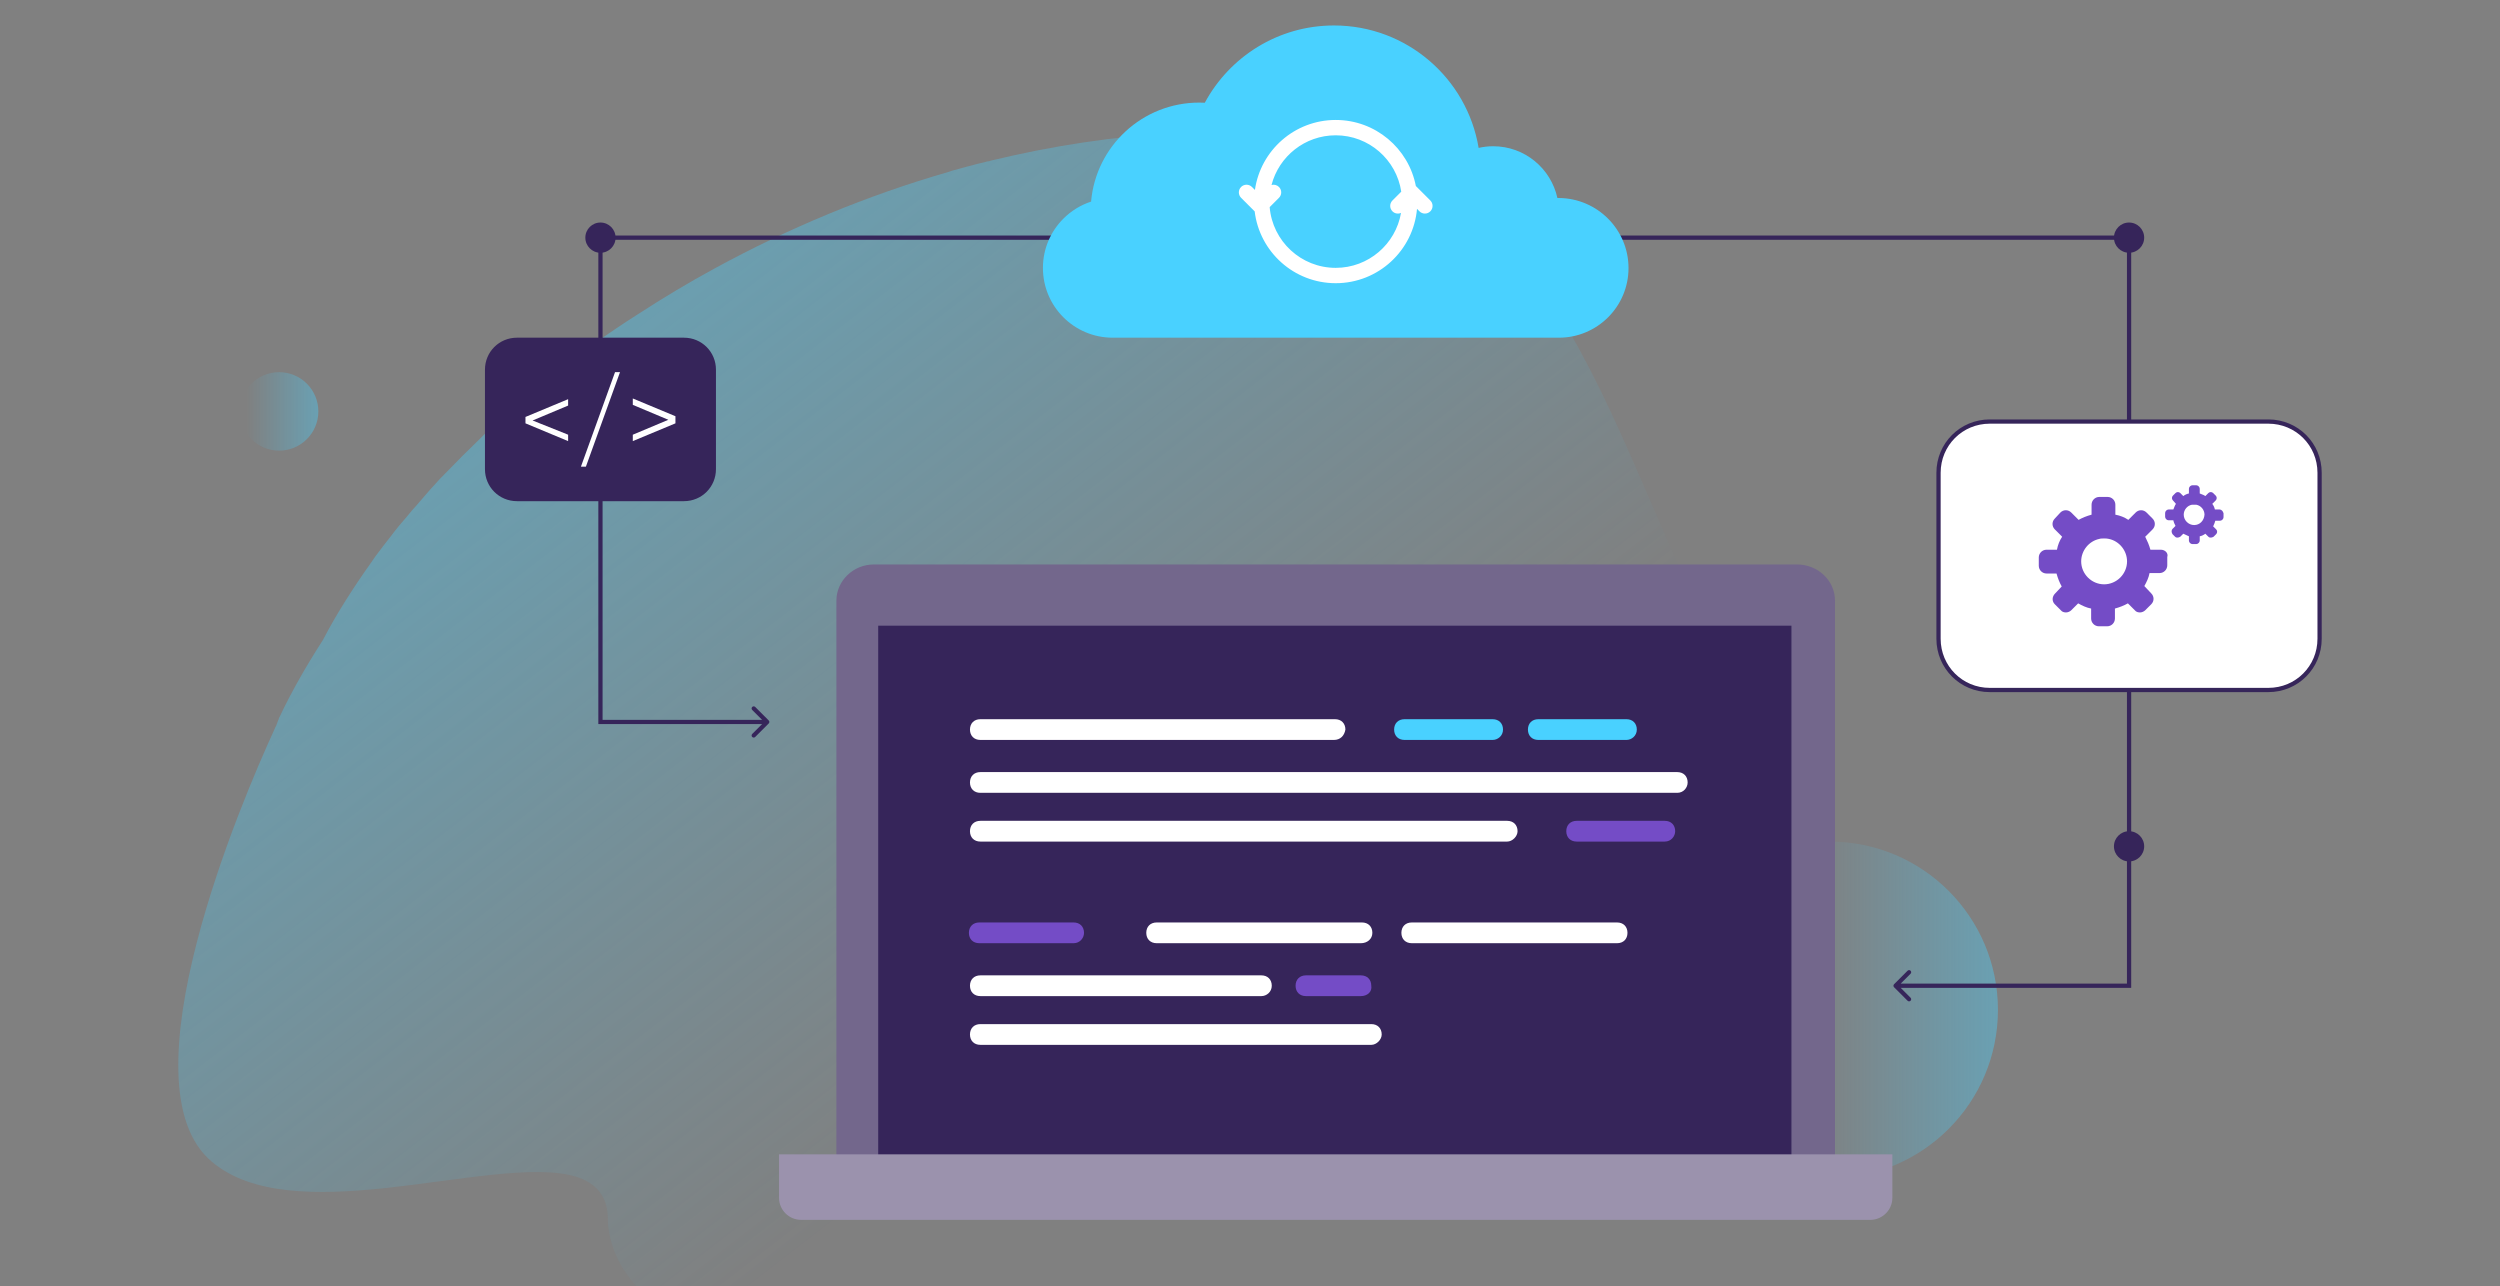 <svg xmlns="http://www.w3.org/2000/svg" width="589" height="303" viewBox="0 0 589 303" fill="none"><rect x="0" y="0" width="589" height="303" fill="#808080" stroke="none"/><g clip-path="url(#clip0_501_16954)"><path opacity="0.4" d="M64.489 172.218C64.598 171.999 64.707 171.67 64.817 171.451C65.036 171.123 65.145 170.795 65.255 170.466C65.365 170.138 65.474 169.919 65.583 169.59C65.693 169.481 65.693 169.371 65.693 169.262C65.802 169.043 65.802 168.933 65.912 168.824C68.759 162.802 72.153 156.889 76.094 150.758C79.269 144.627 83.211 138.495 87.481 132.474C87.81 132.036 88.138 131.488 88.467 131.05C89.671 129.408 90.875 127.875 92.08 126.342C93.284 124.7 94.598 123.167 96.021 121.525C96.35 121.087 96.678 120.758 97.007 120.32C97.335 119.992 97.664 119.554 97.992 119.225C99.525 117.474 101.058 115.612 102.7 113.86C103.357 113.094 104.014 112.437 104.78 111.671L104.89 111.561C107.518 108.824 110.255 106.087 113.102 103.35C113.32 103.131 113.43 103.021 113.649 102.802C113.977 102.474 114.306 102.145 114.634 101.817C116.824 99.736 119.014 97.766 121.313 95.795L121.532 95.576C121.751 95.466 121.861 95.247 122.08 95.138C122.408 94.809 122.737 94.59 123.065 94.262C125.474 92.182 127.992 90.101 130.62 88.021C136.861 83.094 143.43 78.386 150.328 74.007C156.24 70.174 162.262 66.561 168.503 63.167C185.583 53.861 204.087 46.087 223.466 40.503C223.795 40.394 224.123 40.284 224.451 40.175C226.97 39.518 229.488 38.751 232.006 38.204C232.335 38.094 232.663 37.985 232.992 37.985C233.101 37.985 233.211 37.985 233.32 37.875C247.773 34.372 262.554 32.072 277.663 31.306C281.386 31.087 285.108 30.977 288.831 30.977C292.444 30.977 295.948 31.087 299.232 31.416C302.845 31.744 306.349 32.182 309.634 32.729C337.663 37.766 354.633 53.642 367.334 74.116C374.451 85.612 380.363 98.532 386.057 111.671C386.714 113.094 387.261 114.517 387.918 115.941C388.356 117.036 388.903 118.13 389.341 119.225C392.079 125.576 394.816 131.926 397.772 138.167C405.108 153.824 413.429 168.824 424.816 181.305C443.21 209.225 446.385 236.269 435.108 257.729C434.779 258.057 431.932 261.451 430.071 265.612C418.027 281.707 396.677 293.75 366.458 299.115C342.371 303.385 262.116 323.203 188.43 316.195C179.89 315.429 171.349 314.225 163.028 312.582C153.503 307.765 144.634 300.21 143.32 289.042C143.211 288.385 143.211 287.619 143.211 286.962C143.101 281.597 140.255 278.641 135.656 277.217C125.912 274.261 107.956 278.093 90.328 279.955C74.671 281.597 59.233 281.597 49.927 273.714C28.248 255.648 57.153 188.203 64.489 172.218Z" fill="url(#paint0_linear_501_16954)"></path><path opacity="0.4" d="M431.058 277.587C452.96 277.587 470.715 259.832 470.715 237.931C470.715 216.029 452.96 198.275 431.058 198.275C409.157 198.275 391.402 216.029 391.402 237.931C391.402 259.832 409.157 277.587 431.058 277.587Z" fill="url(#paint1_linear_501_16954)"></path><path opacity="0.4" d="M65.757 106.172C70.863 106.172 75.002 102.033 75.002 96.927C75.002 91.821 70.863 87.682 65.757 87.682C60.651 87.682 56.512 91.821 56.512 96.927C56.512 102.033 60.651 106.172 65.757 106.172Z" fill="url(#paint2_linear_501_16954)"></path><path d="M432.328 141.519V282.622H197.055V141.519C197.055 136.846 201.017 132.986 205.893 132.986H423.388C428.264 132.986 432.328 136.745 432.328 141.519Z" fill="#73678C"></path><path d="M422.065 147.411H206.906V272.667H422.065V147.411Z" fill="#36255A"></path><path d="M445.838 271.956V282.216C445.838 285.06 443.501 287.397 440.657 287.397H188.724C185.879 287.397 183.543 285.06 183.543 282.216V271.956H445.838Z" fill="#9B92AD"></path><path d="M314.289 174.329H230.969C229.503 174.329 228.525 173.352 228.525 171.886C228.525 170.42 229.503 169.442 230.969 169.442H314.534C316 169.442 316.977 170.42 316.977 171.886C316.733 173.352 315.755 174.329 314.289 174.329Z" fill="white"></path><path d="M395.166 186.791H230.969C229.503 186.791 228.525 185.813 228.525 184.347C228.525 182.881 229.503 181.904 230.969 181.904H395.166C396.633 181.904 397.61 182.881 397.61 184.347C397.61 185.569 396.633 186.791 395.166 186.791Z" fill="white"></path><path d="M355.094 198.275H230.969C229.503 198.275 228.525 197.297 228.525 195.831C228.525 194.365 229.503 193.388 230.969 193.388H355.094C356.56 193.388 357.538 194.365 357.538 195.831C357.538 197.053 356.316 198.275 355.094 198.275Z" fill="white"></path><path d="M323.086 246.166H230.969C229.503 246.166 228.525 245.189 228.525 243.722C228.525 242.256 229.503 241.279 230.969 241.279H323.086C324.552 241.279 325.529 242.256 325.529 243.722C325.529 244.944 324.307 246.166 323.086 246.166Z" fill="white"></path><path d="M297.185 234.682H230.969C229.503 234.682 228.525 233.705 228.525 232.239C228.525 230.773 229.503 229.795 230.969 229.795H297.185C298.651 229.795 299.629 230.773 299.629 232.239C299.629 233.705 298.407 234.682 297.185 234.682Z" fill="white"></path><path d="M252.952 222.22H230.717C229.251 222.22 228.273 221.243 228.273 219.777C228.273 218.311 229.251 217.333 230.717 217.333H252.952C254.418 217.333 255.395 218.311 255.395 219.777C255.395 220.999 254.418 222.22 252.952 222.22Z" fill="#744CC6"></path><path d="M380.991 222.22H332.611C331.145 222.22 330.168 221.243 330.168 219.777C330.168 218.311 331.145 217.333 332.611 217.333H380.991C382.457 217.333 383.434 218.311 383.434 219.777C383.434 221.243 382.457 222.22 380.991 222.22Z" fill="white"></path><path d="M351.668 174.329H330.898C329.432 174.329 328.455 173.352 328.455 171.886C328.455 170.42 329.432 169.443 330.898 169.443H351.668C353.134 169.443 354.111 170.42 354.111 171.886C354.111 173.352 352.889 174.329 351.668 174.329Z" fill="#49D1FF"></path><path d="M383.191 174.329H362.422C360.956 174.329 359.979 173.352 359.979 171.886C359.979 170.42 360.956 169.443 362.422 169.443H383.191C384.657 169.443 385.634 170.42 385.634 171.886C385.634 173.352 384.413 174.329 383.191 174.329Z" fill="#49D1FF"></path><path d="M392.228 198.275H371.459C369.993 198.275 369.016 197.297 369.016 195.831C369.016 194.365 369.993 193.388 371.459 193.388H392.228C393.694 193.388 394.672 194.365 394.672 195.831C394.672 197.053 393.694 198.275 392.228 198.275Z" fill="#744CC6"></path><path d="M320.641 222.22H272.506C271.04 222.22 270.062 221.243 270.062 219.777C270.062 218.311 271.04 217.333 272.506 217.333H320.886C322.352 217.333 323.329 218.311 323.329 219.777C323.329 221.243 322.107 222.22 320.641 222.22Z" fill="white"></path><path d="M320.632 234.682H307.682C306.216 234.682 305.238 233.705 305.238 232.239C305.238 230.773 306.216 229.795 307.682 229.795H320.632C322.098 229.795 323.075 230.773 323.075 232.239C323.32 233.705 322.098 234.682 320.632 234.682Z" fill="#744CC6"></path><path d="M141.469 55.99V55.49H140.969V55.99H141.469ZM141.469 170.093H140.969V170.593H141.469V170.093ZM181.111 170.447C181.306 170.251 181.306 169.935 181.111 169.74L177.929 166.558C177.734 166.362 177.417 166.362 177.222 166.558C177.027 166.753 177.027 167.069 177.222 167.265L180.05 170.093L177.222 172.922C177.027 173.117 177.027 173.433 177.222 173.629C177.417 173.824 177.734 173.824 177.929 173.629L181.111 170.447ZM247.997 55.49H141.469V56.49H247.997V55.49ZM140.969 55.99V170.093H141.969V55.99H140.969ZM141.469 170.593H180.757V169.593H141.469V170.593Z" fill="#36255A"></path><path d="M501.609 55.99H502.109V55.49H501.609V55.99ZM501.609 232.239V232.739H502.109V232.239H501.609ZM446.241 231.885C446.046 232.08 446.046 232.397 446.241 232.592L449.423 235.774C449.618 235.969 449.935 235.969 450.13 235.774C450.325 235.579 450.325 235.262 450.13 235.067L447.302 232.239L450.13 229.41C450.325 229.215 450.325 228.898 450.13 228.703C449.935 228.508 449.618 228.508 449.423 228.703L446.241 231.885ZM360.508 56.49H501.609V55.49H360.508V56.49ZM501.109 55.99V232.239H502.109V55.99H501.109ZM501.609 231.739H446.595V232.739H501.609V231.739Z" fill="#36255A"></path><path d="M534.427 162.562H468.786C462.079 162.562 456.717 157.199 456.717 150.492V111.387C456.717 104.68 462.079 99.318 468.786 99.318H534.427C541.134 99.318 546.496 104.68 546.496 111.387V150.492C546.496 157.199 541.134 162.562 534.427 162.562Z" fill="white" stroke="#36255A"></path><path d="M509.081 129.513H506.635C506.329 128.392 505.922 127.474 505.412 126.455L507.145 124.722C507.858 124.009 507.858 122.887 507.145 122.174L505.718 120.747C505.004 120.034 503.883 120.034 503.17 120.747L501.437 122.48C500.519 121.868 499.5 121.46 498.379 121.257V118.912C498.379 117.893 497.564 117.078 496.544 117.078H494.608C493.588 117.078 492.773 117.893 492.773 118.912V121.257C491.652 121.562 490.633 121.97 489.715 122.48L487.982 120.747C487.269 120.034 486.148 120.034 485.434 120.747L484.109 122.174C483.396 122.887 483.396 124.009 484.109 124.722L485.842 126.455C485.23 127.372 484.823 128.392 484.619 129.513H482.173C481.153 129.513 480.338 130.328 480.338 131.347V133.284C480.338 134.303 481.153 135.119 482.173 135.119H484.517C484.823 136.24 485.23 137.259 485.74 138.177L484.109 139.909C483.803 140.215 483.6 140.725 483.6 141.132C483.6 141.642 483.803 142.05 484.109 142.356L485.536 143.782C485.842 144.19 486.352 144.292 486.759 144.292C487.167 144.292 487.677 144.088 487.982 143.782L489.613 142.152C490.531 142.661 491.55 143.171 492.671 143.375V145.719C492.671 146.738 493.486 147.554 494.506 147.554H496.442C497.462 147.554 498.277 146.738 498.277 145.719V143.375C499.398 143.069 500.417 142.661 501.335 142.152L502.966 143.782C503.271 144.19 503.781 144.292 504.189 144.292C504.596 144.292 505.106 144.088 505.412 143.782L506.839 142.356C507.552 141.642 507.552 140.521 506.839 139.807L505.208 138.075C505.718 137.157 506.227 136.138 506.431 135.017H508.776C509.795 135.017 510.61 134.201 510.61 133.182V131.245C510.916 130.328 510.101 129.513 509.081 129.513ZM495.729 137.667C492.773 137.667 490.327 135.221 490.327 132.265C490.327 129.717 492.161 127.474 494.608 126.965C494.913 126.863 495.321 126.863 495.729 126.863C496.137 126.863 496.442 126.863 496.85 126.965C499.296 127.474 501.131 129.717 501.131 132.265C501.131 135.221 498.685 137.667 495.729 137.667Z" fill="#744CC6"></path><path d="M522.946 120.034H521.825C521.723 119.524 521.519 119.116 521.214 118.709L522.029 117.893C522.335 117.587 522.335 117.078 522.029 116.772L521.417 116.16C521.112 115.855 520.602 115.855 520.296 116.16L519.583 116.874C519.175 116.568 518.665 116.466 518.258 116.262V115.141C518.258 114.733 517.85 114.326 517.442 114.326H516.525C516.117 114.326 515.709 114.733 515.709 115.141V116.262C515.2 116.364 514.792 116.568 514.384 116.874L513.671 116.16C513.365 115.855 512.856 115.855 512.55 116.16L511.938 116.772C511.632 117.078 511.632 117.587 511.938 117.893L512.652 118.709C512.346 119.116 512.244 119.626 512.04 120.034H510.919C510.511 120.034 510.104 120.441 510.104 120.849V121.766C510.104 122.174 510.511 122.582 510.919 122.582H512.04C512.142 123.091 512.346 123.499 512.55 123.907L511.836 124.62C511.734 124.722 511.632 124.926 511.632 125.232C511.632 125.436 511.734 125.64 511.836 125.843L512.448 126.455C512.652 126.659 512.856 126.659 513.059 126.659C513.263 126.659 513.467 126.557 513.671 126.455L514.384 125.741C514.792 125.945 515.302 126.149 515.709 126.353V127.372C515.709 127.78 516.117 128.188 516.525 128.188H517.442C517.85 128.188 518.258 127.78 518.258 127.372V126.353C518.767 126.251 519.175 126.047 519.583 125.741L520.296 126.455C520.5 126.659 520.704 126.659 520.908 126.659C521.112 126.659 521.315 126.557 521.519 126.455L522.131 125.843C522.437 125.538 522.437 125.028 522.131 124.722L521.417 124.009C521.621 123.601 521.825 123.091 521.927 122.684H523.048C523.456 122.684 523.864 122.276 523.864 121.868V120.951C523.762 120.441 523.354 120.034 522.946 120.034ZM516.933 123.703C515.608 123.703 514.486 122.582 514.486 121.257C514.486 120.136 515.302 119.116 516.423 118.912C516.627 118.912 516.729 118.912 516.933 118.912C517.136 118.912 517.238 118.912 517.442 118.912C518.563 119.116 519.379 120.136 519.379 121.257C519.277 122.684 518.258 123.703 516.933 123.703Z" fill="#744CC6"></path><path d="M383.678 63.158C383.678 67.683 381.84 71.784 378.871 74.753C375.901 77.722 371.801 79.56 367.276 79.56H262.15C253.065 79.56 245.713 72.208 245.713 63.123C245.713 58.599 247.551 54.498 250.52 51.529C252.323 49.726 254.55 48.312 257.06 47.499C258.191 34.42 269.184 24.169 282.546 24.169C282.97 24.169 283.394 24.169 283.854 24.204C289.686 13.388 301.104 6 314.289 6C331.433 6 345.643 18.478 348.365 34.844C349.461 34.597 350.592 34.456 351.794 34.456C359.217 34.456 365.403 39.687 366.923 46.651H367.276C376.326 46.721 383.678 54.074 383.678 63.158Z" fill="#49D1FF"></path><path fill-rule="evenodd" clip-rule="evenodd" d="M330.135 45.158L328.06 47.233C327.354 47.939 327.354 49.083 328.06 49.789C328.607 50.336 329.416 50.459 330.081 50.16C328.815 57.512 322.408 63.106 314.694 63.106C306.51 63.106 299.797 56.81 299.134 48.798L301.326 46.605C302.032 45.9 302.032 44.755 301.326 44.049C300.851 43.574 300.178 43.419 299.573 43.583C301.309 36.851 307.421 31.878 314.694 31.878C322.524 31.878 329.008 37.642 330.135 45.158ZM333.574 43.822C331.861 34.958 324.059 28.263 314.694 28.263C305.005 28.263 296.99 35.428 295.659 44.749L294.959 44.049C294.253 43.343 293.108 43.343 292.403 44.049C291.697 44.755 291.697 45.9 292.403 46.605L295.586 49.789L295.602 49.805C296.745 59.335 304.857 66.722 314.694 66.722C324.735 66.722 332.979 59.025 333.848 49.209L334.427 49.789C335.133 50.495 336.278 50.495 336.984 49.789C337.69 49.083 337.69 47.939 336.984 47.233L333.8 44.049L333.574 43.822Z" fill="white"></path><path d="M161.143 118.075H121.791C117.605 118.075 114.256 114.726 114.256 110.539V87.096C114.256 82.909 117.605 79.56 121.791 79.56H161.143C165.33 79.56 168.679 82.909 168.679 87.096V110.539C168.679 114.726 165.33 118.075 161.143 118.075Z" fill="#36255A"></path><path d="M133.848 102.418V103.925L123.801 99.739V98.231L133.848 94.045V95.552L125.475 99.069L133.848 102.418Z" fill="white"></path><path d="M138.035 109.953H136.863L144.901 87.682H146.073L138.035 109.953Z" fill="white"></path><path d="M159.135 99.739L149.088 103.925V102.418L157.461 98.902L149.088 95.385V93.878L159.135 98.064V99.739Z" fill="white"></path><path d="M141.468 59.552C143.435 59.552 145.03 57.957 145.03 55.99C145.03 54.023 143.435 52.428 141.468 52.428C139.501 52.428 137.906 54.023 137.906 55.99C137.906 57.957 139.501 59.552 141.468 59.552Z" fill="#36255A"></path><path d="M501.607 59.552C503.574 59.552 505.169 57.957 505.169 55.99C505.169 54.023 503.574 52.428 501.607 52.428C499.64 52.428 498.045 54.023 498.045 55.99C498.045 57.957 499.64 59.552 501.607 59.552Z" fill="#36255A"></path><path d="M501.607 202.956C503.574 202.956 505.169 201.361 505.169 199.394C505.169 197.426 503.574 195.832 501.607 195.832C499.64 195.832 498.045 197.426 498.045 199.394C498.045 201.361 499.64 202.956 501.607 202.956Z" fill="#36255A"></path></g><defs><linearGradient id="paint0_linear_501_16954" x1="130.656" y1="73.003" x2="360.133" y2="369.711" gradientUnits="userSpaceOnUse"><stop stop-color="#49D1FF"></stop><stop offset="0.562" stop-color="#49D1FF" stop-opacity="0"></stop></linearGradient><linearGradient id="paint1_linear_501_16954" x1="470.738" y1="237.939" x2="391.378" y2="237.939" gradientUnits="userSpaceOnUse"><stop stop-color="#49D1FF"></stop><stop offset="0.562" stop-color="#49D1FF" stop-opacity="0"></stop></linearGradient><linearGradient id="paint2_linear_501_16954" x1="75.007" y1="96.929" x2="56.506" y2="96.929" gradientUnits="userSpaceOnUse"><stop stop-color="#49D1FF"></stop><stop offset="0.919" stop-color="#49D1FF" stop-opacity="0"></stop></linearGradient><clipPath id="clip0_501_16954"><rect width="589" height="303" fill="white"></rect></clipPath></defs></svg>